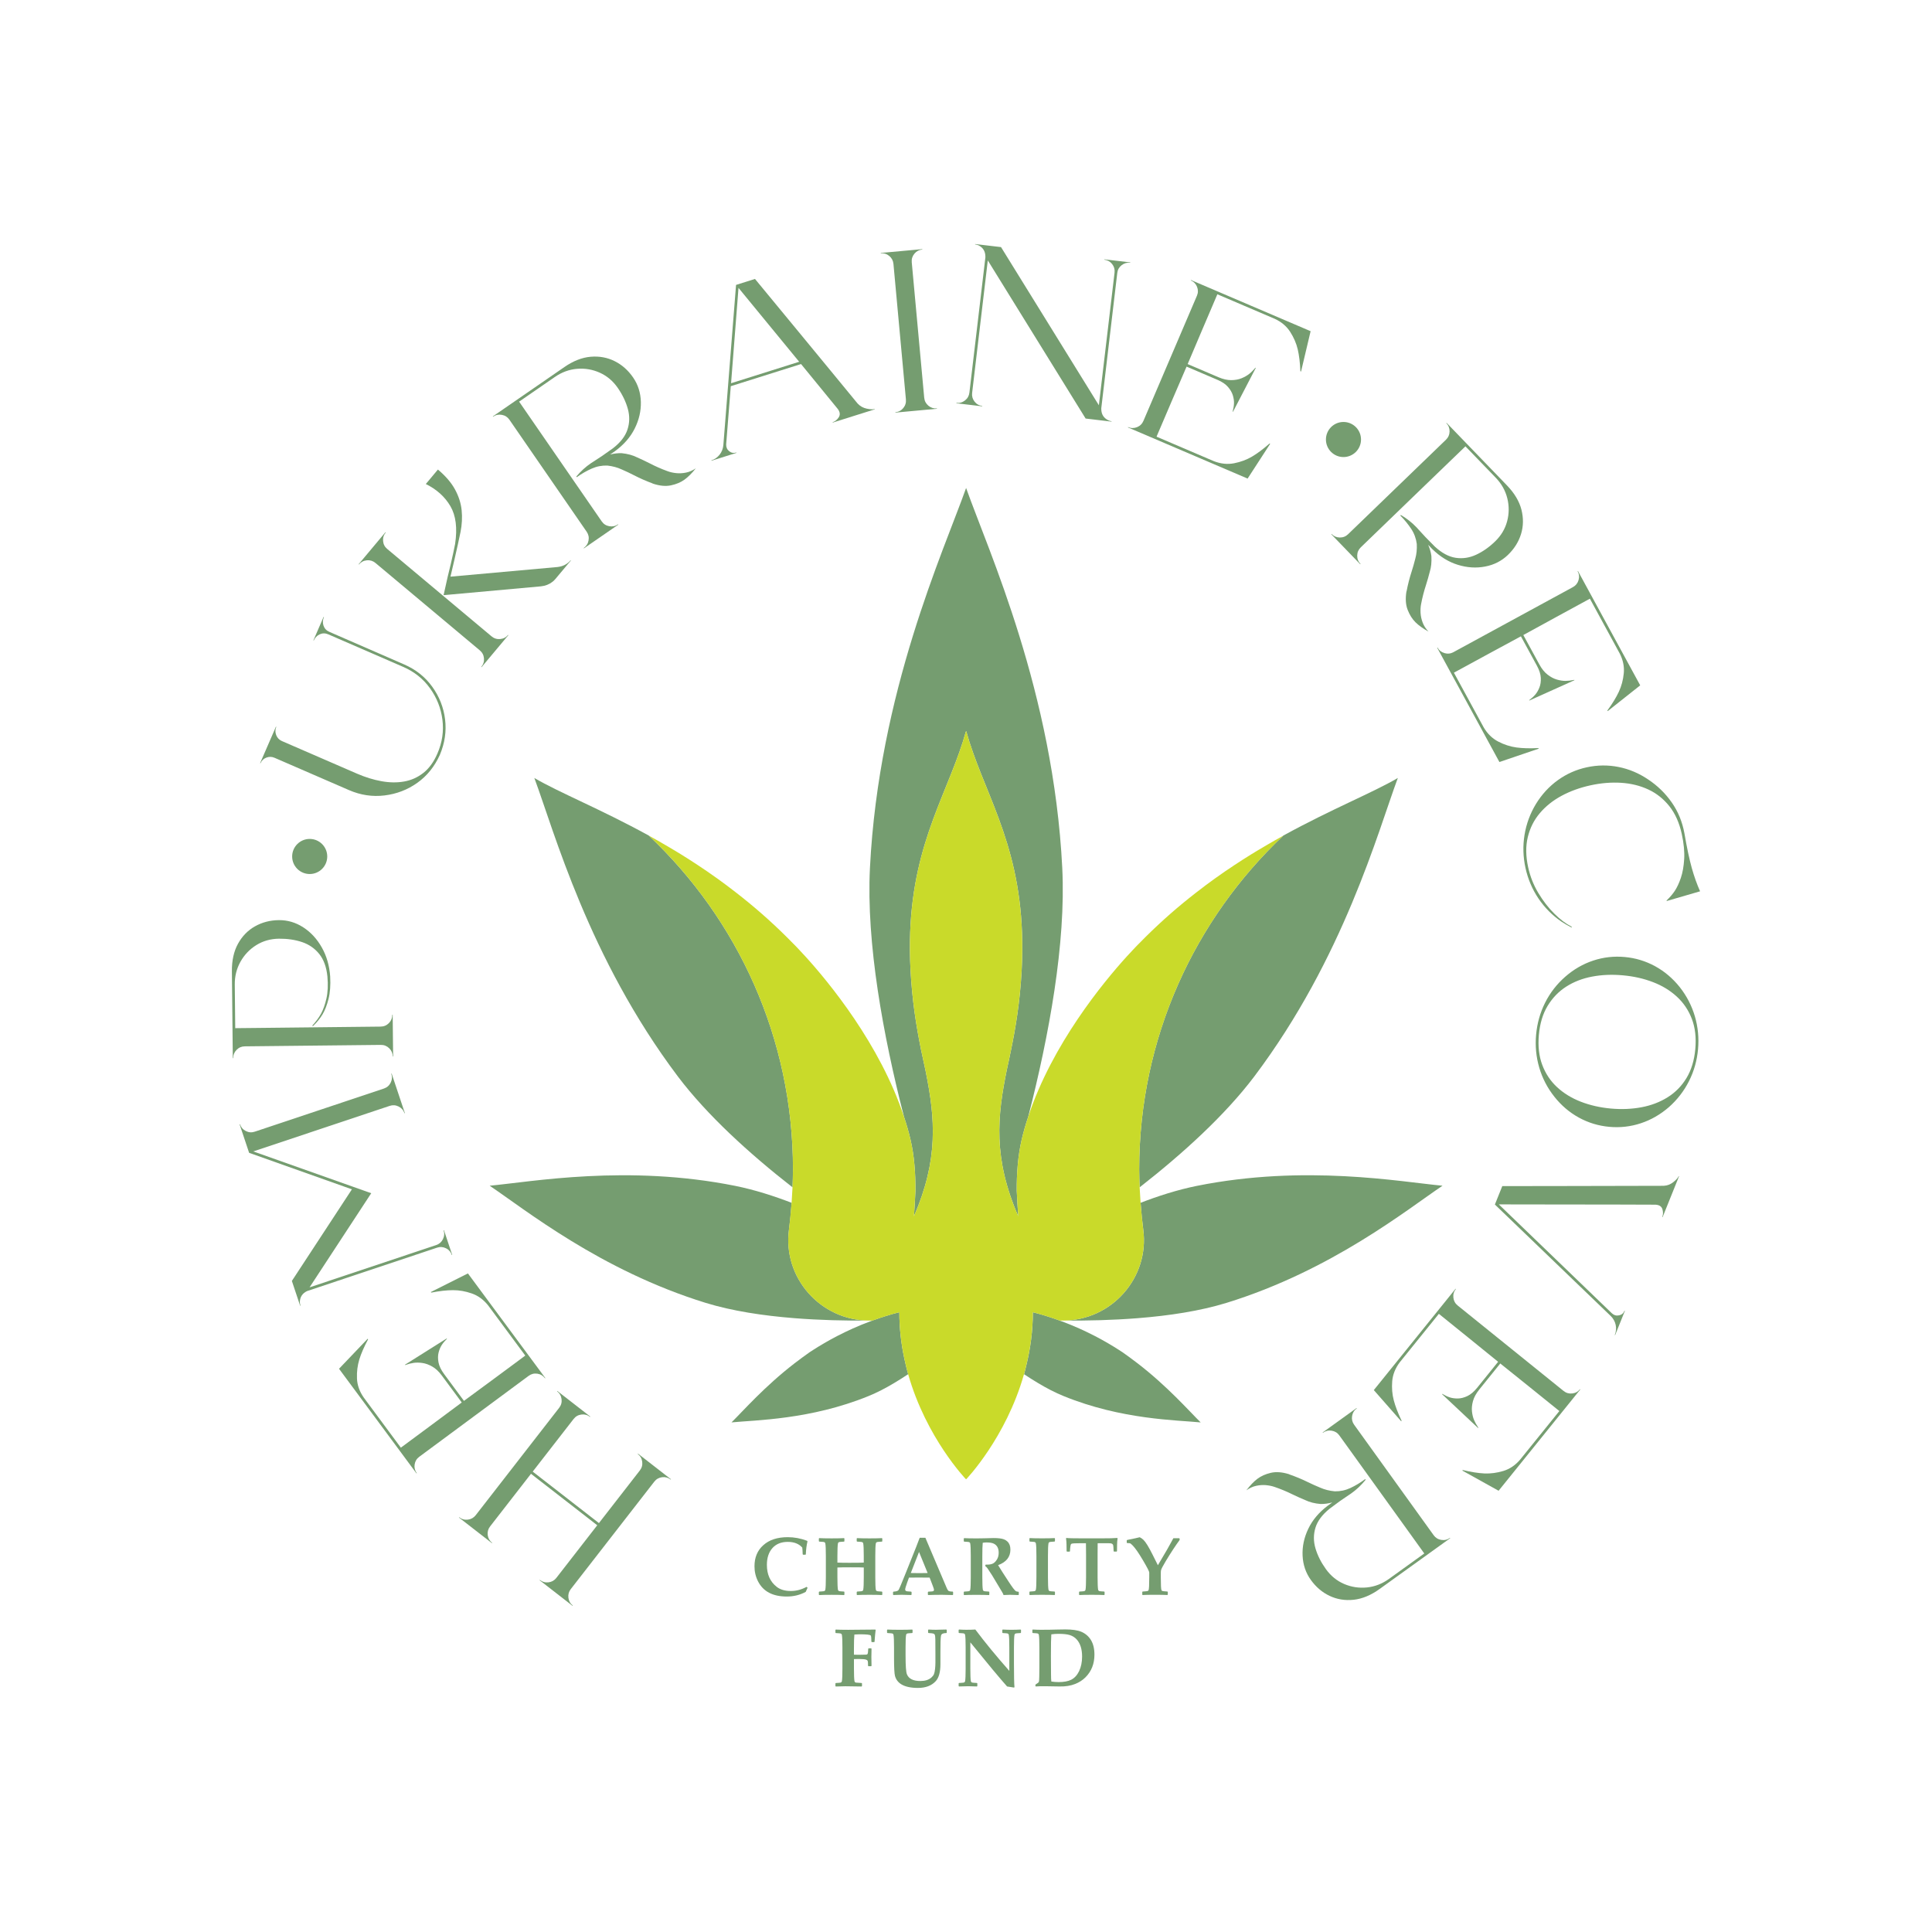 <?xml version="1.0" encoding="utf-8"?>
<!-- Generator: Adobe Illustrator 27.0.1, SVG Export Plug-In . SVG Version: 6.00 Build 0)  -->
<svg version="1.1" id="Layer_1" xmlns="http://www.w3.org/2000/svg" xmlns:xlink="http://www.w3.org/1999/xlink" x="0px" y="0px"
	 viewBox="0 0 1000 1000" style="enable-background:new 0 0 1000 1000;" xml:space="preserve">
<style type="text/css">
	.st0{fill:#759D70;}
	.st1{fill:#C9DA2A;}
</style>
<g>
	<g>
		<path class="st0" d="M470.06,711.27c-2.38,1.58-4.73,3.09-7.11,4.5c-4.54,2.73-9.07,5.08-13.45,6.85
			c-30.02,12.23-58.49,12.39-70.88,13.61c6.18-6.08,16.99-18.5,32.66-30.6c0,0,0.1-0.06,0.26-0.19c2.41-1.87,4.99-3.73,7.62-5.6
			c0.16-0.1,0.32-0.19,0.51-0.32c0.42-0.29,0.84-0.55,1.29-0.84c6.76-4.34,16.79-10.01,29.44-14.74c0.45-0.16,0.9-0.29,1.35-0.45
			h-0.13c4.34-1.58,8.98-3.06,13.87-4.31c0,8.4,0.97,16.44,2.57,23.94c0.26,1.19,0.51,2.38,0.8,3.54
			C469.23,708.25,469.65,709.76,470.06,711.27z"/>
		<g>
			<g>
				<path class="st0" d="M410.45,605.3c0,3.12-0.13,6.21-0.23,9.27c-22.59-17.63-44.3-37.48-59.33-57.36
					c-46.33-61.51-64.02-126.86-74.32-154.53c12.71,7.5,34.3,16.09,59.26,29.82c0,0,0.03,0,0.03,0.03
					C381.75,475.87,410.45,537.22,410.45,605.3z"/>
				<path class="st0" d="M449.76,683.51c-12.39,0.13-25.55-0.19-38.54-1.22c-16.31-1.29-32.3-3.73-45.91-7.91
					c-54.63-16.86-93.65-48.45-111.86-60.65c21.81-2.03,71.2-11.16,127.24,0.1c9.65,1.96,19.91,5.15,30.31,9.23
					c-0.42-0.16-0.84-0.29-1.25-0.45c-0.32,4.67-0.8,9.3-1.38,13.87C405.08,661.34,424.7,683.44,449.76,683.51z"/>
				<path class="st0" d="M532.22,577.98c-1.32,3.93-2.48,7.91-3.41,11.94c-1.96,8.43-2.61,17.63-2.54,26.48
					c0.23,4.79,0.48,9.1,0.77,13.06h-0.03c-12.97-30.02-10.94-51.35-5.73-76.47c0.64-2.93,1.32-5.92,1.93-9.04
					c2.48-11.94,4.73-25.42,5.6-41.7c2.9-55.08-14.48-82.39-25.35-113.18c-0.03-0.1-0.06-0.13-0.06-0.23
					c-1.16-3.22-2.19-6.47-3.12-9.81c-0.03-0.13-0.06-0.19-0.1-0.26c-0.06-0.1-0.06-0.23-0.1-0.32c-0.03-0.03-0.03-0.03-0.03-0.06
					c0,0.03,0,0.03-0.03,0.06c-0.03,0.1-0.06,0.23-0.1,0.32c-0.03,0.1-0.06,0.16-0.1,0.26c-0.93,3.35-1.96,6.6-3.12,9.81
					c0,0.1-0.03,0.13-0.06,0.23c-10.87,30.79-28.28,58.1-25.35,113.18c0.84,15.76,2.99,28.96,5.34,40.6
					c0.03,0.06,0.03,0.13,0.03,0.19c0.8,3.89,1.61,7.59,2.41,11.2c0.03,0.16,0.06,0.32,0.1,0.51c4.92,24.35,6.6,45.4-6.08,74.7
					h-0.03c0.29-3.96,0.55-8.27,0.77-13.06c0.06-8.85-0.58-18.05-2.54-26.48c-0.93-4.02-2.09-8.01-3.41-11.94
					c-10.75-41.92-19.56-89.76-17.6-128.72c4.57-91.02,38.09-163.76,49.77-196.67c11.68,32.91,45.2,105.65,49.77,196.67
					C551.78,488.22,542.97,536.06,532.22,577.98z"/>
				<path class="st0" d="M473.09,629.46c-0.03,0.06-0.03,0.13-0.03,0.23v-0.23H473.09z"/>
			</g>
			<g>
				<g>
					<path class="st0" d="M527.04,629.46v0.23c0-0.1,0-0.16-0.03-0.23H527.04z"/>
					<path class="st0" d="M723.52,402.67c-10.3,27.67-27.99,93.01-74.32,154.53c-15.02,19.88-36.74,39.73-59.33,57.36
						c-0.1-3.06-0.23-6.14-0.23-9.27c0-68.08,28.7-129.43,74.58-172.77c0-0.03,0.03-0.03,0.03-0.03
						C689.22,418.76,710.81,410.17,723.52,402.67z"/>
					<path class="st0" d="M746.65,613.73c-18.21,12.19-57.24,43.79-111.86,60.65c-13.61,4.18-29.6,6.63-45.91,7.91
						c-13,1.03-26.16,1.35-38.54,1.22c25.06-0.06,44.69-22.17,41.41-47.04c-0.58-4.57-1.06-9.2-1.38-13.87
						c-0.42,0.16-0.84,0.29-1.25,0.45c10.39-4.09,20.65-7.27,30.31-9.23C675.45,602.56,724.84,611.7,746.65,613.73z"/>
				</g>
				<path class="st0" d="M527.04,629.46v0.23c0-0.1,0-0.16-0.03-0.23H527.04z"/>
				<path class="st0" d="M621.47,736.24c-12.39-1.22-40.86-1.38-70.88-13.61c-4.38-1.77-8.91-4.12-13.45-6.85
					c-2.38-1.42-4.73-2.93-7.11-4.5c0.42-1.51,0.84-3.02,1.19-4.6c2.09-8.49,3.38-17.73,3.38-27.48c4.89,1.25,9.52,2.73,13.87,4.31
					h-0.13c0.45,0.16,0.9,0.29,1.35,0.45c12.64,4.73,22.68,10.39,29.44,14.74c0.45,0.29,0.87,0.55,1.29,0.84
					c0.19,0.13,0.35,0.23,0.51,0.32c2.64,1.87,5.21,3.73,7.62,5.6c0.16,0.13,0.26,0.19,0.26,0.19
					C604.48,717.74,615.29,730.16,621.47,736.24z"/>
			</g>
		</g>
	</g>
	<path class="st1" d="M589.65,605.3c0,3.12,0.23,9.27,0.23,9.27l0.48,8.04c0,0,0.8,9.3,1.38,13.87
		c3.28,24.87-16.34,46.97-41.41,47.04h-1.87c-4.34-1.58-8.98-3.06-13.87-4.31c0,9.75-1.29,18.98-3.38,27.48
		c-0.35,1.58-0.77,3.09-1.19,4.6c-9.36,33.01-29.92,54.37-29.92,54.37s-0.03-0.03-0.06-0.06c-0.03,0.03-0.06,0.06-0.06,0.06
		s-20.56-21.36-29.92-54.37c-0.42-1.51-0.84-3.02-1.19-4.6c-0.29-1.16-0.55-2.35-0.8-3.54c-1.61-7.5-2.57-15.54-2.57-23.94
		c-4.89,1.25-9.52,2.73-13.87,4.31h-1.87c-25.06-0.06-44.69-22.17-41.41-47.04c0.58-4.57,1.38-13.87,1.38-13.87l0.48-8.04
		c0,0,0.23-6.14,0.23-9.27c0-68.08-28.7-129.43-74.58-172.77c2.93,1.61,5.89,3.28,8.88,5.05c1.51,0.87,3.02,1.77,4.57,2.7
		c1.06,0.64,2.16,1.29,3.22,1.96c1.45,0.9,2.9,1.8,4.34,2.73c1.38,0.87,2.77,1.77,4.15,2.7c6.66,4.38,13.42,9.2,20.17,14.48
		c1.06,0.84,2.16,1.67,3.22,2.54c8.75,6.98,17.47,14.8,26.03,23.58c0,0,0.03,0.03,0.13,0.13c0.13,0.13,0.26,0.29,0.42,0.42
		c0.16,0.16,0.32,0.35,0.55,0.55c0.29,0.32,0.61,0.64,0.93,0.97c0.32,0.35,0.68,0.74,1.03,1.09c0.26,0.29,0.55,0.58,0.84,0.9
		c0.35,0.42,0.74,0.8,1.13,1.22c0.13,0.1,0.23,0.23,0.32,0.35c0.32,0.32,0.64,0.68,0.97,1.03c12.19,13.38,38.8,45.62,51.12,83.04
		c1.32,3.93,2.48,7.91,3.41,11.94c1.96,8.43,2.61,17.63,2.54,26.48c-0.23,4.79-0.48,9.1-0.77,13.06v0.23c0-0.1,0-0.16,0.03-0.23
		c12.68-29.31,11-50.35,6.08-74.7c-0.03-0.19-0.06-0.35-0.1-0.51c-0.8-3.6-1.61-7.3-2.41-11.2c0-0.06,0-0.13-0.03-0.19
		c-2.35-11.65-4.5-24.84-5.34-40.6c-2.93-55.08,14.48-82.39,25.35-113.18c0.03-0.1,0.06-0.13,0.06-0.23
		c1.16-3.22,2.19-6.47,3.12-9.81c0.03-0.1,0.06-0.16,0.1-0.26c0.03-0.1,0.06-0.23,0.1-0.32c0.03-0.03,0.03-0.03,0.03-0.06
		c0,0.03,0,0.03,0.03,0.06c0.03,0.1,0.03,0.23,0.1,0.32c0.03,0.06,0.06,0.13,0.1,0.26c0.93,3.35,1.96,6.6,3.12,9.81
		c0,0.1,0.03,0.13,0.06,0.23c10.87,30.79,28.25,58.1,25.35,113.18c-0.87,16.28-3.12,29.76-5.6,41.7c-0.61,3.12-1.29,6.11-1.93,9.04
		c-5.21,25.13-7.24,46.46,5.73,76.47c0.03,0.06,0.03,0.13,0.03,0.23v-0.23c-0.29-3.96-0.55-8.27-0.77-13.06
		c-0.06-8.85,0.58-18.05,2.54-26.48c0.93-4.02,2.09-8.01,3.41-11.94c12.32-37.42,38.93-69.65,51.12-83.04
		c0.32-0.35,0.64-0.71,0.97-1.03c0.1-0.1,0.16-0.19,0.26-0.29c0.03-0.03,0.06-0.06,0.06-0.06c0.39-0.42,0.77-0.8,1.13-1.22
		c0.29-0.29,0.58-0.61,0.84-0.9c0.35-0.35,0.71-0.74,1.03-1.09c0.35-0.35,0.68-0.68,0.93-0.97c0.23-0.19,0.39-0.39,0.55-0.55
		c0.16-0.13,0.29-0.29,0.42-0.42c0.1-0.1,0.13-0.13,0.13-0.13c8.56-8.78,17.28-16.6,26.03-23.58c1.06-0.87,2.16-1.71,3.22-2.54
		c6.76-5.28,13.51-10.1,20.17-14.48c1.38-0.93,2.77-1.83,4.15-2.7c1.45-0.93,2.9-1.83,4.34-2.73c1.06-0.68,2.16-1.32,3.22-1.96
		c1.54-0.93,3.06-1.83,4.57-2.7c2.99-1.77,5.95-3.44,8.88-5.05C618.35,475.87,589.65,537.22,589.65,605.3z"/>
	<g>
		<path class="st0" d="M254.74,798.57l-0.13,0.16l-17.06-13.26l0.12-0.16c1.34,1.05,2.84,1.46,4.51,1.25c1.66-0.21,3-0.97,4.03-2.27
			l43.21-55.61c1.04-1.34,1.46-2.84,1.24-4.5c-0.21-1.66-0.98-3.02-2.32-4.06l0.12-0.16l17.07,13.26l-0.13,0.16
			c-1.31-1.02-2.8-1.43-4.46-1.22c-1.67,0.2-3.02,0.98-4.06,2.32l-21.15,27.22l34.28,26.64l21.16-27.22
			c1.04-1.34,1.45-2.84,1.24-4.5c-0.2-1.66-0.98-3.01-2.32-4.06l0.13-0.16l17.06,13.26l-0.13,0.16c-1.31-1.02-2.79-1.42-4.46-1.22
			c-1.66,0.21-3.02,0.98-4.06,2.33l-43.21,55.6c-1.02,1.31-1.42,2.8-1.22,4.46c0.21,1.67,0.97,3.01,2.28,4.03l-0.12,0.16
			l-17.07-13.26l0.13-0.16c1.34,1.04,2.84,1.46,4.5,1.25c1.66-0.21,3-0.97,4.03-2.28l21.18-27.26l-34.29-26.64l-21.18,27.26
			c-1.02,1.31-1.42,2.8-1.22,4.47C252.67,796.21,253.43,797.55,254.74,798.57z"/>
		<path class="st0" d="M190.52,693.22c-2.08,3.91-3.61,7.39-4.54,10.45s-1.35,6.31-1.21,9.78c0.13,3.47,1.31,6.77,3.5,9.91
			l19.21,25.95c0.27-0.2,2.03-1.5,5.27-3.9c3.24-2.4,6.88-5.09,10.91-8.08c4.03-2.99,9.15-6.79,15.34-11.41l-10.28-13.9
			c-1.57-2.13-3.23-3.69-4.99-4.69c-1.75-1-3.45-1.62-5.1-1.85c-1.65-0.24-3.14-0.25-4.48-0.07c-1.33,0.19-2.82,0.57-4.46,1.15
			l-0.12-0.16l21.66-13.63l0.12,0.16c-1.16,1.16-2.09,2.27-2.77,3.36c-0.68,1.07-1.21,2.35-1.58,3.85c-0.37,1.5-0.38,3.18-0.03,5.05
			c0.36,1.87,1.31,3.87,2.89,6l10.28,13.9c6.26-4.59,11.41-8.38,15.46-11.38c4.04-3,7.7-5.7,10.95-8.1
			c3.26-2.41,5.03-3.73,5.33-3.96l-19.2-25.95c-2.39-3-5.22-5.07-8.49-6.21c-3.27-1.14-6.5-1.71-9.71-1.7
			c-3.2,0-6.96,0.43-11.27,1.26l-0.21-0.29l19.19-9.64l40.07,54.16l-0.16,0.12c-0.99-1.34-2.31-2.13-3.97-2.38
			c-1.66-0.25-3.17,0.13-4.53,1.14l-56.61,41.88c-1.34,0.99-2.12,2.31-2.38,3.97c-0.25,1.66,0.12,3.16,1.11,4.49l-0.16,0.12
			l-40.08-54.15l14.82-15.53L190.52,693.22z"/>
		<path class="st0" d="M128.94,596.7l-4.93-14.75l0.19-0.07c0.54,1.61,1.55,2.79,3.04,3.54c1.48,0.76,3.03,0.87,4.64,0.33
			l66.79-22.31c1.61-0.54,2.79-1.55,3.54-3.06c0.74-1.5,0.85-3.05,0.31-4.66l0.19-0.06l6.85,20.5l-0.19,0.06
			c-0.53-1.57-1.54-2.74-3.04-3.49c-1.51-0.75-3.06-0.86-4.67-0.32l-70.56,23.56l51.87,18.38l9.18,3.26l-0.82,1.24l-31.1,47.48
			l65.54-21.89c1.57-0.52,2.74-1.54,3.49-3.05c0.74-1.5,0.86-3.03,0.33-4.61l0.19-0.06l4.28,12.83l-0.19,0.06
			c-0.54-1.61-1.55-2.78-3.05-3.51c-1.5-0.73-3.03-0.84-4.61-0.31l-66.89,22.34c-0.13,0.05-0.26,0.08-0.39,0.13
			c-2.43,1.17-3.67,3.07-3.73,5.69c0.02,0.6,0.13,1.21,0.34,1.82l-0.19,0.07l-4.28-12.83l31.07-47.42L128.94,596.7z"/>
		<path class="st0" d="M120.03,502.76c-0.06-5.59,0.99-10.35,3.15-14.27c2.16-3.92,5.09-6.93,8.8-9.02
			c3.71-2.09,7.81-3.16,12.32-3.21c4.54-0.05,8.76,1.2,12.67,3.73c3.91,2.53,7.1,6,9.59,10.4c2.49,4.4,3.94,9.41,4.34,15.03
			c0.25,4.54-0.04,8.43-0.87,11.68c-0.83,3.25-1.86,5.89-3.09,7.94c-1.23,2.05-2.84,4.03-4.82,5.95l-0.61,0.01
			c1.91-2.06,3.45-4.13,4.61-6.23c1.16-2.1,2.11-4.76,2.84-7.96c0.72-3.21,0.9-7,0.51-11.37c-0.49-4.87-1.9-8.76-4.22-11.65
			c-2.32-2.89-5.29-4.95-8.91-6.17c-3.62-1.21-7.6-1.79-11.94-1.75c-4.35,0.05-8.25,1.15-11.71,3.3c-3.47,2.15-6.21,5.04-8.23,8.63
			c-2.01,3.6-2.99,7.55-2.94,11.86l0.24,22.52c0.34,0,4.27-0.04,11.77-0.12c7.51-0.08,16.12-0.18,25.83-0.28
			c9.71-0.1,18.22-0.19,25.55-0.28c7.32-0.07,11.35-0.12,12.1-0.13c1.69-0.02,3.12-0.62,4.3-1.83c1.17-1.19,1.75-2.62,1.73-4.28
			h0.21l0.23,21.55l-0.2,0.01c-0.02-1.66-0.63-3.08-1.83-4.25c-1.2-1.17-2.64-1.76-4.34-1.73l-70.42,0.75
			c-1.66,0.02-3.08,0.63-4.25,1.83c-1.17,1.2-1.76,2.63-1.74,4.29h-0.2L120.03,502.76z"/>
		<path class="st0" d="M162.4,331.52l-0.18-0.07l5.26-12.13l0.19,0.08c-0.65,1.49-0.72,2.98-0.22,4.45c0.51,1.48,1.52,2.55,3.04,3.2
			l38.74,16.88c6,2.61,10.84,6.45,14.5,11.53c3.67,5.09,5.88,10.71,6.64,16.88c0.76,6.18-0.14,12.3-2.71,18.39
			c-2.74,6.06-6.63,10.88-11.68,14.47c-5.06,3.6-10.71,5.76-16.97,6.52c-6.26,0.76-12.39-0.16-18.39-2.77l-38.52-16.72
			c-1.4-0.61-2.81-0.64-4.23-0.09c-1.42,0.55-2.44,1.52-3.05,2.92l-0.18-0.08l8.18-18.84l0.19,0.07c-0.61,1.4-0.62,2.83-0.05,4.28
			c0.57,1.45,1.56,2.47,2.95,3.08l38.8,16.84c4.32,1.88,8.57,3.19,12.73,3.94c4.16,0.76,8.08,0.81,11.77,0.15
			c3.69-0.66,7-2.14,9.95-4.47c2.95-2.32,5.36-5.65,7.23-9.97c2.5-5.75,3.37-11.6,2.6-17.55c-0.76-5.95-2.9-11.37-6.42-16.26
			c-3.51-4.89-8.14-8.58-13.89-11.08l-38.75-16.83c-1.53-0.66-3-0.67-4.42-0.03C164.08,328.96,163.05,330.03,162.4,331.52z"/>
		<path class="st0" d="M254.41,329.36c1.3,1.09,2.78,1.56,4.46,1.41c1.67-0.14,3.04-0.86,4.1-2.13l0.15,0.13l-13.87,16.56
			l-0.16-0.12c1.09-1.3,1.56-2.78,1.41-4.46c-0.14-1.67-0.87-3.05-2.17-4.14l-53.99-45.22c-1.27-1.06-2.75-1.53-4.42-1.38
			c-1.67,0.15-3.06,0.88-4.14,2.17l-0.15-0.13l13.88-16.57l0.16,0.13c-1.07,1.28-1.53,2.75-1.38,4.42c0.14,1.67,0.85,3.04,2.13,4.1
			L254.41,329.36z M288.55,293.49c2.83-0.32,5.09-1.48,6.77-3.49l0.15,0.13l-2.48,2.96l-5.48,6.55c-0.44,0.52-0.93,1.01-1.5,1.47
			c-1.71,1.35-3.72,2.14-6.03,2.38l-48.88,4.43l-1.5,0.13l2.09-9.39c0.68-2.71,1.23-5.02,1.68-6.95c0.44-1.93,0.86-3.83,1.27-5.68
			s0.71-3.35,0.92-4.5c1.23-8.17,0.41-14.69-2.45-19.56c-2.86-4.87-7.1-8.68-12.71-11.44l6.26-7.49c3.92,3.29,6.86,6.69,8.8,10.22
			c1.93,3.52,3.1,7.12,3.48,10.8c0.38,3.68,0.19,7.44-0.57,11.26c-0.35,1.79-0.81,3.96-1.39,6.52c-0.58,2.57-1.16,5.12-1.72,7.65
			c-0.58,2.53-1.27,5.53-2.1,8.99L288.55,293.49z"/>
		<path class="st0" d="M327.68,195.36c2.57,3.72,3.9,7.93,4.03,12.64c0.12,4.71-0.94,9.32-3.19,13.82
			c-2.25,4.5-5.67,8.41-10.25,11.73c-0.65,0.44-1.47,1.01-2.47,1.7c2.07-0.52,4.07-0.75,6.01-0.68c3.06,0.32,5.69,1.03,7.9,2.14
			c2.19,0.96,4.33,1.98,6.43,3.04c3.02,1.58,6.16,2.96,9.41,4.14c1.32,0.49,2.79,0.82,4.42,0.99c1.62,0.18,3.32,0.09,5.07-0.26
			c1.76-0.35,3.46-1.09,5.11-2.22c-2,2.53-3.96,4.49-5.87,5.87c-1.91,1.38-4.24,2.36-6.99,2.94c-2.75,0.58-5.89,0.28-9.42-0.91
			c-0.02-0.03-0.06-0.05-0.1-0.06l-0.03-0.04c-3.31-1.22-6.5-2.62-9.57-4.21c-2.04-1.06-4.16-2.05-6.32-2.99
			c-2.2-1.04-4.68-1.71-7.45-2.03c-2.84-0.1-5.54,0.42-8.13,1.57c-2.59,1.14-5.17,2.62-7.74,4.44l-0.23-0.33
			c2.31-2.75,4.87-5.07,7.67-6.96l0.09-0.06c0.4-0.24,0.81-0.5,1.2-0.77c1.15-0.72,2.65-1.7,4.5-2.95c1.85-1.26,3.68-2.55,5.49-3.87
			c3.89-3.01,6.4-6.25,7.53-9.71c1.14-3.46,1.2-7.03,0.19-10.7s-2.74-7.28-5.18-10.82c-2.46-3.57-5.56-6.2-9.3-7.89
			c-3.74-1.69-7.65-2.36-11.75-2.03c-4.1,0.33-7.93,1.73-11.5,4.2l-18.54,12.79c0.21,0.31,2.45,3.55,6.71,9.73
			c4.26,6.18,9.15,13.26,14.65,21.24c5.51,7.98,10.34,14.99,14.49,21.01c4.16,6.02,6.46,9.36,6.9,10c0.94,1.37,2.24,2.2,3.89,2.5
			c1.65,0.31,3.18-0.02,4.57-0.98l0.12,0.17l-17.79,12.27l-0.12-0.17c1.36-0.94,2.2-2.24,2.51-3.89c0.31-1.65-0.02-3.16-0.96-4.53
			l-40.01-58.01c-0.95-1.37-2.24-2.2-3.9-2.5c-1.65-0.31-3.16,0.01-4.53,0.96l-0.12-0.17l37-25.52c4.6-3.18,9.14-4.96,13.61-5.34
			c4.47-0.38,8.6,0.37,12.4,2.26C321.92,188.81,325.11,191.63,327.68,195.36z"/>
		<path class="st0" d="M443.86,208.82c1.29,1.41,2.88,2.3,4.74,2.69c1.87,0.39,3.24,0.45,4.1,0.18l0.06,0.19l-21.73,6.84l-0.06-0.19
			c1.26-0.4,2.31-1.24,3.15-2.52c0.84-1.28,0.7-2.7-0.43-4.26c-4.68-5.7-11.03-13.47-19.07-23.32l-36.37,11.46l-2.39,30.17
			c-0.03,1.47,0.49,2.64,1.59,3.5c1.08,0.86,2.31,1.08,3.67,0.65l0.06,0.2l-12.9,4.06l-0.06-0.19c1.71-0.54,3.13-1.52,4.25-2.94
			c1.11-1.42,1.75-3.05,1.93-4.88l6.58-82.99l9.8-3.09c8.34,10.1,15.48,18.76,21.43,25.98c5.95,7.23,11.82,14.35,17.6,21.37
			C435.6,198.79,440.28,204.48,443.86,208.82z M378.4,198.36l35.25-11.11c-5.12-6.2-10.05-12.21-14.8-18.02
			c-4.74-5.81-10.28-12.55-16.6-20.22L378.4,198.36z"/>
		<path class="st0" d="M455.88,131.13l-0.02-0.2l21.51-1.98l0.02,0.2c-1.65,0.15-3.01,0.87-4.09,2.16
			c-1.07,1.29-1.53,2.76-1.38,4.41l6.45,70.13c0.16,1.69,0.88,3.06,2.17,4.15c1.29,1.07,2.76,1.53,4.42,1.38l0.01,0.2l-21.51,1.98
			l-0.02-0.2c1.69-0.15,3.06-0.88,4.11-2.16c1.06-1.29,1.51-2.78,1.35-4.47l-6.45-70.13c-0.15-1.65-0.87-3.02-2.14-4.09
			C459.05,131.43,457.57,130.97,455.88,131.13z"/>
		<path class="st0" d="M575.33,218.03l-0.03,0.2l-13.38-1.59l-50.64-81.85l-8.11,68.61c-0.2,1.65,0.22,3.13,1.24,4.45
			c1.02,1.32,2.36,2.07,4.01,2.26l-0.02,0.2l-13.38-1.58l0.02-0.2c1.65,0.2,3.13-0.23,4.45-1.27c1.32-1.04,2.08-2.39,2.27-4.04
			l8.27-69.98c0.02-0.17,0.01-0.32,0-0.46c-0.02-2.7-1.21-4.63-3.57-5.8c-0.55-0.24-1.13-0.39-1.74-0.46l0.03-0.2l13.38,1.58
			l50.64,81.86l8.12-68.66c0.19-1.65-0.22-3.13-1.25-4.43c-1.02-1.29-2.36-2.04-4.01-2.24l-0.05,0l0.02-0.2l13.43,1.59l-0.02,0.19
			c-1.65-0.19-3.13,0.22-4.45,1.24c-1.31,1.02-2.07,2.35-2.26,4.01l-8.28,70.04c-0.01,0.14-0.01,0.27,0,0.41
			c0.02,2.7,1.22,4.63,3.57,5.8C574.14,217.79,574.72,217.95,575.33,218.03z"/>
		<path class="st0" d="M673.07,192.15c-0.18-4.42-0.63-8.19-1.36-11.31c-0.73-3.12-2.04-6.13-3.9-9.05
			c-1.87-2.92-4.54-5.18-8.02-6.78l-29.69-12.69c-0.13,0.31-0.99,2.33-2.57,6.04c-1.59,3.71-3.37,7.87-5.33,12.48
			s-4.47,10.48-7.47,17.6l15.9,6.79c2.43,1.04,4.65,1.54,6.67,1.53c2.02-0.02,3.8-0.35,5.34-0.98c1.54-0.64,2.84-1.37,3.9-2.21
			c1.06-0.83,2.15-1.92,3.27-3.24l0.19,0.08l-11.81,22.72l-0.18-0.08c0.42-1.59,0.66-3.02,0.7-4.29c0.05-1.28-0.15-2.64-0.59-4.12
			c-0.44-1.48-1.28-2.93-2.53-4.37c-1.25-1.45-3.09-2.68-5.52-3.71l-15.9-6.8c-3.09,7.13-5.61,13-7.59,17.63
			c-1.97,4.63-3.76,8.8-5.35,12.53c-1.59,3.73-2.46,5.76-2.61,6.1l29.7,12.69c3.57,1.38,7.06,1.74,10.46,1.07
			c3.4-0.67,6.49-1.81,9.24-3.43c2.75-1.62,5.79-3.89,9.09-6.79l0.33,0.14l-11.68,18.01l-61.95-26.48l0.08-0.18
			c1.53,0.66,3.07,0.67,4.63,0.05c1.55-0.63,2.67-1.72,3.33-3.28l27.68-64.75c0.66-1.53,0.67-3.07,0.05-4.63
			c-0.63-1.55-1.71-2.66-3.23-3.31l0.08-0.19l61.94,26.48l-4.95,20.89L673.07,192.15z"/>
		<path class="st0" d="M780.52,287.21c-3.25,3.13-7.18,5.15-11.81,6.03c-4.63,0.89-9.35,0.59-14.16-0.9
			c-4.8-1.48-9.22-4.22-13.25-8.19c-0.54-0.56-1.23-1.28-2.08-2.16c0.86,1.96,1.41,3.9,1.66,5.82c0.18,3.07-0.09,5.79-0.83,8.14
			c-0.59,2.32-1.24,4.59-1.96,6.84c-1.06,3.24-1.91,6.55-2.55,9.95c-0.27,1.39-0.35,2.89-0.26,4.53c0.09,1.63,0.45,3.29,1.08,4.96
			c0.63,1.68,1.64,3.24,3.03,4.68c-2.82-1.56-5.08-3.17-6.75-4.83c-1.67-1.66-3.01-3.79-4.04-6.42c-1.02-2.62-1.23-5.77-0.64-9.45
			c0.03-0.02,0.04-0.06,0.04-0.11l0.04-0.03c0.66-3.47,1.52-6.85,2.58-10.13c0.71-2.19,1.35-4.44,1.92-6.73
			c0.66-2.34,0.92-4.9,0.78-7.68c-0.37-2.82-1.31-5.4-2.87-7.77c-1.55-2.36-3.44-4.66-5.64-6.92l0.29-0.28
			c3.09,1.83,5.8,3.98,8.13,6.43l0.07,0.07c0.3,0.37,0.62,0.72,0.95,1.06c0.89,1.02,2.11,2.34,3.65,3.96
			c1.54,1.62,3.11,3.21,4.71,4.78c3.61,3.35,7.21,5.3,10.81,5.85c3.6,0.55,7.13,0.03,10.58-1.56c3.46-1.59,6.73-3.88,9.83-6.88
			c3.12-3.01,5.21-6.49,6.26-10.46c1.05-3.96,1.08-7.93,0.08-11.93c-0.99-3.98-3-7.53-6.02-10.66l-15.64-16.2
			c-0.27,0.25-3.1,2.99-8.51,8.2s-11.59,11.19-18.57,17.92c-6.97,6.74-13.09,12.65-18.36,17.73c-5.26,5.08-8.18,7.9-8.74,8.44
			c-1.2,1.16-1.81,2.57-1.84,4.25c-0.03,1.68,0.54,3.13,1.72,4.35l-0.15,0.14l-15-15.54l0.15-0.14c1.15,1.19,2.56,1.81,4.24,1.84
			c1.67,0.03,3.11-0.53,4.31-1.69l50.7-48.95c1.19-1.15,1.81-2.57,1.84-4.24c0.03-1.68-0.53-3.12-1.68-4.31l0.15-0.14L780,251.24
			c3.88,4.03,6.38,8.22,7.49,12.56c1.1,4.35,1.04,8.55-0.2,12.61C786.04,280.45,783.78,284.06,780.52,287.21z"/>
		<path class="st0" d="M831.97,367.77c2.61-3.58,4.59-6.82,5.94-9.72c1.36-2.9,2.21-6.07,2.55-9.52c0.34-3.45-0.36-6.88-2.1-10.29
			l-15.44-28.36c-0.3,0.17-2.22,1.22-5.76,3.14c-3.55,1.93-7.52,4.1-11.92,6.49c-4.41,2.4-9.99,5.46-16.77,9.18l8.27,15.18
			c1.26,2.33,2.69,4.1,4.29,5.33c1.59,1.23,3.2,2.08,4.8,2.54c1.6,0.46,3.07,0.69,4.42,0.69c1.35-0.01,2.87-0.18,4.58-0.53l0.1,0.18
			l-23.34,10.51l-0.1-0.18c1.32-0.99,2.38-1.96,3.21-2.94c0.82-0.97,1.52-2.17,2.09-3.6c0.57-1.43,0.82-3.1,0.73-5
			c-0.09-1.9-0.77-4.01-2.03-6.33l-8.27-15.18c-6.84,3.68-12.46,6.73-16.88,9.13c-4.42,2.41-8.41,4.59-11.97,6.52
			c-3.56,1.94-5.5,3-5.83,3.17l15.44,28.36c1.96,3.3,4.47,5.74,7.55,7.32c3.08,1.59,6.21,2.59,9.38,3.03
			c3.17,0.43,6.95,0.53,11.34,0.31l0.17,0.31l-20.33,6.91l-32.22-59.17l0.18-0.09c0.79,1.45,2,2.42,3.61,2.89s3.16,0.31,4.65-0.5
			l61.85-33.67c1.45-0.8,2.42-2,2.89-3.61c0.48-1.6,0.32-3.14-0.48-4.6l0.18-0.1l32.22,59.17l-16.83,13.33L831.97,367.77z"/>
		<path class="st0" d="M790.98,448.93c1.04,4.74,2.78,9.16,5.24,13.26c2.45,4.09,5.2,7.65,8.23,10.66c3.03,3.02,6.04,5.28,9,6.79
			l0.11,0.49c-1.79-0.89-3.56-1.9-5.3-3.06c-4.77-3.25-8.76-7.27-11.97-12.03c-3.2-4.77-5.44-10.03-6.7-15.79
			c-1.26-5.75-1.42-11.47-0.49-17.14c0.93-5.67,2.88-10.98,5.87-15.93c3.04-4.97,6.82-9.08,11.33-12.34c4.51-3.26,9.51-5.49,15-6.68
			c5.5-1.2,10.97-1.26,16.44-0.18c5.46,1.08,10.59,3.25,15.39,6.5c4.83,3.21,8.88,7.17,12.17,11.87c3.28,4.7,5.46,10.01,6.55,15.96
			c1.31,7.62,2.6,13.63,3.83,18.03c1.24,4.39,2.67,8.39,4.28,12l-17.27,5.02l-0.06-0.29c1.73-1.64,3.15-3.31,4.29-5.03
			c1.13-1.72,2.16-3.93,3.08-6.63c0.92-2.69,1.49-5.94,1.73-9.72c0.23-3.78-0.19-8.14-1.26-13.08c-1.27-5.76-3.4-10.53-6.41-14.32
			c-3.01-3.78-6.64-6.67-10.9-8.65c-4.24-1.98-8.93-3.13-14.05-3.46c-5.12-0.32-10.41,0.11-15.87,1.3
			c-5.5,1.21-10.49,3.01-14.98,5.43c-4.48,2.42-8.24,5.42-11.26,8.99s-5.09,7.71-6.22,12.39S789.72,443.17,790.98,448.93z"/>
		<path class="st0" d="M863.83,573.04c-4.41,3.82-9.24,6.61-14.52,8.35c-5.28,1.75-10.73,2.37-16.33,1.86
			c-5.6-0.51-10.85-2.1-15.73-4.77c-4.88-2.67-9.12-6.28-12.72-10.83c-3.61-4.55-6.21-9.57-7.83-15.09
			c-1.61-5.51-2.15-11.2-1.61-17.07c0.53-5.87,2.09-11.37,4.66-16.5s6.05-9.6,10.41-13.43c4.37-3.82,9.18-6.61,14.47-8.36
			c5.28-1.75,10.73-2.37,16.33-1.85c5.6,0.5,10.84,2.1,15.73,4.77c4.88,2.67,9.14,6.29,12.77,10.84c3.57,4.54,6.17,9.57,7.8,15.08
			c1.62,5.51,2.17,11.2,1.64,17.07c-0.54,5.87-2.1,11.38-4.69,16.5C871.62,564.73,868.16,569.21,863.83,573.04z M796.52,535.62
			c-0.53,5.87,0.05,11.07,1.75,15.58c1.7,4.51,4.26,8.36,7.68,11.52c3.43,3.17,7.52,5.68,12.29,7.53c4.77,1.84,9.94,3.02,15.51,3.53
			c5.57,0.5,10.87,0.28,15.91-0.67c5.04-0.95,9.55-2.68,13.53-5.18c3.99-2.5,7.24-5.81,9.74-9.94c2.5-4.13,4.02-9.13,4.56-15
			c0.53-5.88-0.06-11.07-1.78-15.58c-1.72-4.52-4.32-8.36-7.78-11.55c-3.47-3.19-7.59-5.7-12.39-7.53c-4.79-1.84-9.96-3-15.53-3.5
			c-5.57-0.51-10.87-0.3-15.88,0.65c-5.02,0.94-9.5,2.67-13.44,5.19c-3.94,2.52-7.15,5.84-9.64,9.97
			C798.56,524.74,797.05,529.75,796.52,535.62z"/>
		<path class="st0" d="M840.85,678.42l0.19,0.08l-5.05,12.55l-0.18-0.07c0.68-1.7,0.84-3.43,0.47-5.19
			c-0.37-1.76-1.22-3.28-2.52-4.58l-60.01-57.75l3.83-9.53c13.12-0.02,24.37-0.04,33.73-0.05c9.36-0.01,18.59-0.04,27.7-0.06
			c9.11-0.03,16.47-0.04,22.1-0.05c1.91-0.1,3.6-0.76,5.07-1.96c1.47-1.2,2.37-2.21,2.69-3.02l0.19,0.07l-8.51,21.13l-0.19-0.07
			c0.51-1.26,0.54-2.62,0.09-4.05c-0.44-1.44-1.63-2.21-3.55-2.33c-5.29-0.05-12.34-0.06-21.16-0.07
			c-8.82-0.01-17.81-0.02-26.95-0.03c-9.16-0.01-20.15-0.03-33.01-0.05l58.53,56.38c1.1,1,2.33,1.35,3.69,1.05
			C839.38,680.55,840.33,679.75,840.85,678.42z"/>
		<path class="st0" d="M757.12,760.89c4.3,1.03,8.05,1.62,11.25,1.77c3.2,0.13,6.45-0.3,9.77-1.3c3.32-1.01,6.21-2.97,8.7-5.89
			l20.28-25.12c-0.27-0.21-1.97-1.59-5.11-4.12c-3.14-2.53-6.66-5.37-10.56-8.52c-3.91-3.16-8.87-7.14-14.91-11.97l-10.86,13.46
			c-1.65,2.06-2.75,4.06-3.28,6.01c-0.53,1.95-0.7,3.75-0.51,5.4c0.18,1.66,0.54,3.11,1.06,4.35c0.52,1.24,1.26,2.58,2.24,4.03
			l-0.13,0.16l-18.66-17.53l0.13-0.16c1.41,0.84,2.73,1.46,3.94,1.84c1.21,0.39,2.58,0.57,4.13,0.55c1.54-0.02,3.17-0.43,4.89-1.24
			c1.72-0.81,3.41-2.24,5.08-4.3l10.85-13.45c-6.02-4.91-10.99-8.93-14.91-12.09c-3.91-3.16-7.45-6.02-10.6-8.56
			c-3.15-2.55-4.88-3.93-5.16-4.17l-20.28,25.13c-2.29,3.06-3.59,6.32-3.87,9.78s-0.01,6.73,0.8,9.82
			c0.81,3.09,2.16,6.63,4.06,10.59l-0.22,0.28l-14.16-16.13l42.31-52.44l0.16,0.13c-1.04,1.29-1.48,2.77-1.29,4.44
			c0.18,1.67,0.92,3.04,2.24,4.1l54.81,44.22c1.29,1.04,2.77,1.47,4.44,1.3c1.67-0.18,3.02-0.92,4.06-2.21l0.16,0.12l-42.3,52.44
			l-18.76-10.43L757.12,760.89z"/>
		<path class="st0" d="M678.5,817.78c-2.64-3.66-4.06-7.85-4.28-12.55c-0.22-4.71,0.76-9.34,2.92-13.88
			c2.16-4.54,5.5-8.52,10.02-11.94c0.63-0.46,1.45-1.04,2.43-1.75c-2.06,0.56-4.05,0.83-6,0.81c-3.06-0.25-5.72-0.92-7.94-1.99
			c-2.21-0.92-4.37-1.89-6.49-2.91c-3.05-1.52-6.21-2.83-9.48-3.95c-1.34-0.46-2.81-0.76-4.44-0.91c-1.63-0.14-3.31-0.03-5.07,0.36
			c-1.75,0.38-3.44,1.16-5.06,2.33c1.95-2.57,3.86-4.57,5.75-5.99c1.89-1.41,4.2-2.44,6.93-3.08c2.74-0.63,5.88-0.39,9.44,0.72
			c0.02,0.03,0.06,0.05,0.1,0.06l0.03,0.04c3.33,1.16,6.55,2.49,9.65,4.02c2.07,1.01,4.2,1.97,6.38,2.86
			c2.22,0.99,4.72,1.62,7.49,1.88c2.83,0.05,5.53-0.53,8.1-1.72c2.56-1.2,5.11-2.73,7.65-4.6l0.23,0.33
			c-2.25,2.79-4.76,5.17-7.53,7.11l-0.08,0.06c-0.41,0.25-0.8,0.51-1.18,0.79c-1.14,0.74-2.63,1.75-4.46,3.04
			c-1.82,1.3-3.62,2.63-5.4,3.98c-3.83,3.09-6.28,6.38-7.34,9.86c-1.06,3.49-1.06,7.05,0.02,10.7c1.08,3.65,2.88,7.22,5.39,10.71
			c2.53,3.52,5.68,6.08,9.45,7.7c3.77,1.61,7.7,2.2,11.79,1.79c4.08-0.41,7.89-1.89,11.41-4.42l18.28-13.16
			c-0.22-0.31-2.52-3.5-6.9-9.6c-4.39-6.09-9.42-13.08-15.08-20.95c-5.66-7.87-10.63-14.77-14.91-20.72
			c-4.27-5.94-6.64-9.23-7.1-9.86c-0.97-1.35-2.28-2.15-3.94-2.42c-1.65-0.28-3.17,0.09-4.55,1.07l-0.12-0.16l17.54-12.63l0.12,0.17
			c-1.35,0.97-2.16,2.28-2.43,3.94c-0.27,1.66,0.08,3.16,1.05,4.51l41.17,57.2c0.97,1.35,2.28,2.15,3.93,2.42
			c1.65,0.28,3.16-0.07,4.51-1.05l0.12,0.17l-36.48,26.25c-4.54,3.27-9.04,5.14-13.5,5.62c-4.47,0.47-8.61-0.2-12.44-2.02
			C684.4,824.22,681.15,821.47,678.5,817.78z"/>
	</g>
	<g>
		<g>
			<path class="st0" d="M418,821.82l-0.96,2.13c-2.93,1.6-6.19,2.41-9.82,2.41c-7.24,0-12.18-2.61-14.85-7.82
				c-1.24-2.41-1.85-5.03-1.85-7.84c0-4.55,1.51-8.18,4.53-10.88c3.09-2.79,7.31-4.18,12.67-4.18c3.4,0,6.72,0.62,9.97,1.85
				l0.27,0.31c-0.47,1.91-0.76,4.16-0.87,6.72l-0.19,0.21h-1.22l-0.21-0.23c-0.04-1.68-0.12-2.84-0.23-3.49
				c-1.73-1.96-4.24-2.93-7.51-2.93c-3.37,0-6.01,1.07-7.92,3.2c-1.91,2.14-2.87,5.04-2.87,8.7c0,4.95,1.71,8.75,5.12,11.4
				c1.82,1.41,4.25,2.12,7.3,2.12c2.77,0,5.48-0.71,8.13-2.14L418,821.82z"/>
			<path class="st0" d="M456.68,825.38l-0.21,0.21c-1.37-0.08-3.51-0.12-6.41-0.12c-2.97,0-5.1,0.04-6.41,0.12l-0.21-0.19v-1.41
				l0.23-0.2c1.41-0.08,2.23-0.15,2.44-0.21c0.4-0.11,0.64-0.37,0.71-0.77c0.18-1,0.27-3.15,0.27-6.45v-5.02
				c-0.7-0.06-2.95-0.1-6.74-0.1c-3.49,0-5.8,0.04-6.91,0.1v5.02c0,3.3,0.09,5.45,0.27,6.45c0.07,0.4,0.31,0.66,0.71,0.77
				c0.21,0.06,1.02,0.13,2.43,0.21l0.21,0.2v1.4l-0.19,0.21c-1.39-0.08-3.52-0.12-6.41-0.12c-2.98,0-5.12,0.04-6.41,0.12l-0.21-0.19
				v-1.41l0.21-0.2c1.41-0.08,2.22-0.15,2.44-0.21c0.4-0.11,0.63-0.37,0.7-0.77c0.18-1,0.27-3.15,0.27-6.45v-11.01
				c0-3.3-0.09-5.45-0.27-6.44c-0.07-0.4-0.31-0.66-0.7-0.77c-0.21-0.06-1.02-0.12-2.44-0.21l-0.21-0.21v-1.41l0.21-0.19
				c1.33,0.08,3.47,0.13,6.41,0.13c3.01,0,5.14-0.05,6.41-0.13l0.19,0.19v1.44l-0.21,0.18c-1.41,0.08-2.22,0.15-2.43,0.21
				c-0.4,0.11-0.64,0.37-0.71,0.77c-0.18,1-0.27,3.15-0.27,6.44v3.43c1.47,0.07,3.49,0.11,6.07,0.11c4.05,0,6.57-0.04,7.57-0.11
				v-3.43c0-3.3-0.09-5.45-0.27-6.44c-0.07-0.4-0.31-0.66-0.71-0.77c-0.21-0.06-1.02-0.12-2.44-0.21l-0.23-0.21v-1.41l0.21-0.19
				c1.35,0.08,3.48,0.13,6.41,0.13c3.02,0,5.16-0.05,6.41-0.13l0.21,0.19v1.44l-0.19,0.18c-1.44,0.08-2.26,0.15-2.45,0.21
				c-0.41,0.11-0.64,0.37-0.71,0.77c-0.18,1-0.27,3.15-0.27,6.44v11.01c0,3.3,0.09,5.45,0.27,6.45c0.07,0.4,0.31,0.66,0.71,0.77
				c0.2,0.06,1.02,0.13,2.43,0.21l0.21,0.2V825.38z"/>
			<path class="st0" d="M493.32,825.38l-0.18,0.21c-3.08-0.08-4.94-0.12-5.57-0.12c-2.56,0-4.93,0.04-7.12,0.12l-0.18-0.21v-1.31
				l0.21-0.23l1.81-0.11c0.76-0.04,1.15-0.31,1.15-0.81c0-0.29-0.19-0.94-0.58-1.96l-1.68-4.39c-1.91-0.02-3.87-0.04-5.87-0.04
				c-1.08,0-2.69,0.01-4.83,0.04l-0.92,2.54c-0.69,1.93-1.04,3.13-1.04,3.61c0,0.53,0.32,0.84,0.98,0.94
				c0.36,0.06,1.07,0.11,2.12,0.17l0.21,0.21v1.33l-0.21,0.21c-2.57-0.08-4.22-0.12-4.95-0.12c-0.57,0-1.97,0.04-4.22,0.12
				l-0.21-0.19v-1.35l0.23-0.21c1.43-0.08,2.31-0.37,2.63-0.86c0.33-0.48,1.55-3.37,3.67-8.67l5.43-13.58
				c0.4-1.05,1.01-2.64,1.83-4.77h2.95L490,821.9c0.43,0.99,0.82,1.54,1.16,1.66c0.46,0.17,1.11,0.25,1.98,0.25l0.18,0.23V825.38z
				 M480.14,814.19l-4.45-10.9l-4.26,10.9c1.13,0.04,2.61,0.06,4.43,0.06C477.61,814.25,479.04,814.23,480.14,814.19z"/>
			<path class="st0" d="M527.34,825.38l-0.2,0.21c-0.1,0-0.37-0.01-0.8-0.02c-1.9-0.07-3.08-0.1-3.55-0.1
				c-0.71,0-1.83,0.04-3.37,0.12c-0.06-0.33-0.32-0.89-0.79-1.66l-5.16-8.61l-2.31-3.51c-0.3-0.43-0.7-0.86-1.23-1.27l0.23-0.71
				c0.31,0.01,0.55,0.02,0.7,0.02c1.36,0,2.43-0.21,3.21-0.64c0.7-0.39,1.35-1.07,1.95-2.04s0.9-2.13,0.9-3.48
				c0-2.34-0.87-3.92-2.62-4.74c-0.83-0.38-2.05-0.58-3.64-0.58c-0.7,0-1.36,0.06-2,0.17c-0.14,1.36-0.21,3.68-0.21,6.95v10.88
				c0,3.3,0.09,5.45,0.27,6.45c0.07,0.4,0.31,0.66,0.71,0.77c0.21,0.06,1.02,0.13,2.43,0.21l0.21,0.2v1.4l-0.19,0.21
				c-1.39-0.08-3.52-0.12-6.41-0.12c-2.98,0-5.12,0.04-6.41,0.12l-0.21-0.19v-1.41l0.21-0.2c1.41-0.08,2.22-0.15,2.44-0.21
				c0.4-0.11,0.63-0.37,0.7-0.77c0.18-1,0.27-3.15,0.27-6.45v-11.01c0-3.3-0.09-5.45-0.27-6.44c-0.07-0.4-0.31-0.66-0.7-0.77
				c-0.21-0.06-1.02-0.12-2.44-0.21l-0.21-0.21v-1.41l0.21-0.19c1.36,0.08,3.49,0.13,6.41,0.13c1.69,0,3.06-0.02,4.12-0.06
				c2.09-0.08,3.66-0.12,4.7-0.12c2.4,0,4.16,0.22,5.28,0.64c1.51,0.58,2.52,1.57,3.04,2.96c0.25,0.68,0.37,1.48,0.37,2.41
				c0,3.77-2.12,6.44-6.36,8.02c0.69,1.16,1.43,2.35,2.2,3.54l3.2,4.93c1.89,2.91,3.14,4.57,3.77,4.97c0.31,0.2,0.76,0.31,1.33,0.31
				l0.2,0.21V825.38z"/>
			<path class="st0" d="M546.04,825.38l-0.18,0.21c-1.39-0.08-3.53-0.12-6.43-0.12c-2.88,0-5.02,0.04-6.41,0.12l-0.19-0.21v-1.4
				l0.21-0.2c1.41-0.08,2.22-0.15,2.43-0.21c0.4-0.11,0.64-0.37,0.71-0.77c0.18-1,0.27-3.15,0.27-6.45v-11.01
				c0-3.3-0.09-5.45-0.27-6.44c-0.07-0.4-0.31-0.66-0.71-0.77c-0.21-0.06-1.02-0.12-2.43-0.21l-0.21-0.21v-1.41l0.21-0.19
				c1.33,0.08,3.46,0.13,6.41,0.13c2.92,0,5.05-0.05,6.38-0.13l0.21,0.19v1.41l-0.21,0.21c-1.41,0.08-2.22,0.15-2.44,0.21
				c-0.4,0.11-0.64,0.37-0.7,0.77c-0.18,1-0.27,3.15-0.27,6.44v11.01c0,3.3,0.09,5.45,0.27,6.45c0.06,0.4,0.3,0.66,0.7,0.77
				c0.21,0.06,1.02,0.13,2.44,0.21l0.21,0.2V825.38z"/>
			<path class="st0" d="M578.47,796.24c-0.17,1.03-0.25,2.08-0.27,3.18l-0.04,3.48l-0.21,0.2h-1.31l-0.23-0.18
				c-0.07-1.78-0.14-2.82-0.23-3.12c-0.17-0.55-0.61-0.88-1.33-0.98c-0.28-0.05-1.58-0.06-3.91-0.06h-2.79
				c-0.03,0.49-0.04,2.41-0.04,5.78v11.81c0,3.3,0.09,5.45,0.27,6.45c0.07,0.4,0.31,0.66,0.71,0.77c0.21,0.06,1.02,0.13,2.44,0.21
				l0.2,0.2v1.4l-0.2,0.21c-1.38-0.08-3.51-0.12-6.41-0.12c-2.97,0-5.11,0.04-6.41,0.12l-0.19-0.19v-1.41l0.21-0.2
				c1.41-0.08,2.23-0.15,2.43-0.21c0.4-0.11,0.64-0.37,0.71-0.77c0.18-1,0.27-3.15,0.27-6.45v-11.81c0-3.43-0.02-5.35-0.06-5.78
				h-2.97c-2.48,0-3.93,0.08-4.35,0.23c-0.22,0.08-0.37,0.18-0.45,0.31c-0.13,0.22-0.23,0.67-0.31,1.33
				c-0.1,0.73-0.16,1.49-0.18,2.27l-0.21,0.2h-1.31l-0.23-0.2l-0.05-3.56c-0.01-1-0.1-2.03-0.25-3.1l0.19-0.21
				c0.82,0.14,3.8,0.21,8.94,0.21h8.42c4.74,0,7.72-0.07,8.95-0.21L578.47,796.24z"/>
			<path class="st0" d="M610.58,797.09c-2.19,2.98-4.59,6.64-7.19,10.96c-1.47,2.44-2.28,4-2.44,4.68
				c-0.08,0.36-0.12,0.88-0.12,1.56v2.06c0,4.06,0.12,6.32,0.37,6.78c0.11,0.19,0.27,0.32,0.48,0.37c0.35,0.1,1.2,0.19,2.56,0.27
				l0.21,0.2v1.4l-0.21,0.21c-1.37-0.08-3.51-0.12-6.41-0.12c-2.97,0-5.1,0.04-6.41,0.12l-0.18-0.19v-1.41l0.2-0.2
				c1.36-0.08,2.21-0.18,2.56-0.27c0.21-0.06,0.37-0.18,0.48-0.37c0.25-0.46,0.37-2.72,0.37-6.78v-2.45c0-0.53-1.09-2.63-3.26-6.32
				c-2.22-3.76-3.99-6.31-5.31-7.65c-0.64-0.65-1.07-1.02-1.29-1.11c-0.23-0.09-0.74-0.13-1.56-0.13l-0.23-0.23v-1.16l0.21-0.23
				c3.38-0.67,5.55-1.14,6.51-1.41c0.72,0.35,1.36,0.8,1.93,1.35c1.18,1.15,2.76,3.72,4.74,7.69l2.73,5.45
				c0.82-1.32,2.38-3.97,4.68-7.95l2.31-4.14c0.25-0.46,0.59-1.09,1.02-1.89h3.04l0.2,0.2V797.09z"/>
			<path class="st0" d="M453.24,843.61l-0.27,2.38c-0.06,0.53-0.12,1.22-0.18,2.08l-0.12,1.66l-0.21,0.23h-1.21l-0.21-0.21
				c-0.03-1.87-0.14-2.94-0.33-3.2c-0.32-0.43-2.26-0.64-5.81-0.64c-0.57,0-1.46,0.04-2.68,0.12c-0.15,1.41-0.23,3.96-0.23,7.62
				v2.81l2.35,0.06c0.71,0.02,2.02-0.01,3.93-0.08c0.37-0.01,0.62-0.12,0.75-0.31c0.2-0.33,0.33-1.25,0.37-2.75l0.21-0.21h1.29
				l0.21,0.21c-0.06,1.55-0.08,2.97-0.08,4.27c0,1.4,0.02,2.93,0.08,4.59l-0.21,0.18h-1.39l-0.21-0.2c0-1.46-0.06-2.31-0.18-2.56
				c-0.24-0.49-0.95-0.78-2.14-0.87c-0.82-0.07-1.62-0.11-2.41-0.11c-0.96,0-1.81,0.02-2.56,0.06v4.95c0,3.29,0.09,5.44,0.27,6.45
				c0.07,0.4,0.31,0.66,0.71,0.77c0.1,0.03,1.09,0.1,2.98,0.21l0.2,0.2v1.4l-0.23,0.21l-8.36-0.12c-1.19-0.01-2.84,0.03-4.95,0.12
				l-0.21-0.19v-1.41l0.21-0.2c1.41-0.08,2.22-0.15,2.44-0.21c0.4-0.11,0.63-0.37,0.7-0.77c0.18-1.01,0.27-3.16,0.27-6.45v-11.01
				c0-3.28-0.09-5.43-0.27-6.44c-0.07-0.4-0.31-0.66-0.7-0.77c-0.21-0.06-1.02-0.12-2.44-0.21l-0.21-0.21v-1.41l0.21-0.19
				c1.33,0.08,3.47,0.13,6.41,0.13c1.9,0,6.57-0.05,14.02-0.13L453.24,843.61z"/>
			<path class="st0" d="M490.05,845.05l-0.21,0.21c-1.64,0-2.56,0.43-2.77,1.31c-0.11,0.49-0.19,1.53-0.25,3.16
				c-0.04,1.2-0.06,2.94-0.06,5.22v6.41c0,4.12-0.81,7.06-2.44,8.82c-2.15,2.33-5.21,3.49-9.19,3.49c-3.64,0-6.47-0.61-8.51-1.81
				c-1.72-1.03-2.84-2.48-3.37-4.37c-0.33-1.2-0.5-4.35-0.5-9.44v-5.37c0-3.3-0.09-5.45-0.27-6.44c-0.07-0.4-0.31-0.66-0.71-0.77
				c-0.2-0.06-1.02-0.12-2.43-0.21l-0.21-0.21v-1.39l0.21-0.21c1.33,0.08,3.47,0.13,6.41,0.13c3,0,5.12-0.05,6.39-0.13l0.2,0.21
				v1.39l-0.2,0.21c-1.41,0.08-2.23,0.15-2.44,0.21c-0.4,0.11-0.64,0.37-0.71,0.77c-0.18,1-0.27,3.15-0.27,6.44v4.29
				c0,5.24,0.23,8.45,0.7,9.63c0.94,2.33,3.27,3.49,6.97,3.49c2.43,0,4.32-0.6,5.68-1.79c0.64-0.57,1.08-1.15,1.33-1.73
				s0.44-1.48,0.58-2.7c0.13-1.14,0.19-2.29,0.19-3.46v-4.33c0-3.63-0.01-6.11-0.04-7.44c-0.03-1.25-0.11-2.06-0.25-2.44
				c-0.11-0.28-0.35-0.49-0.73-0.64c-0.32-0.13-1.17-0.23-2.56-0.31l-0.21-0.21v-1.39l0.21-0.21c1.21,0.08,2.45,0.13,3.72,0.13
				c0.96,0,2.8-0.05,5.51-0.13l0.21,0.21V845.05z"/>
			<path class="st0" d="M528.46,845.05l-0.23,0.21c-1.41,0.08-2.22,0.15-2.43,0.21c-0.4,0.11-0.64,0.37-0.71,0.77
				c-0.18,1-0.27,3.15-0.27,6.44v8.45c0,6.23,0.09,10.28,0.27,12.17l-0.27,0.18c-1.57-0.26-2.75-0.45-3.55-0.56
				c-3.72-4.17-10.06-11.79-19.03-22.84v13.6c0,3.3,0.09,5.45,0.27,6.45c0.07,0.4,0.31,0.66,0.71,0.77
				c0.21,0.06,1.02,0.13,2.44,0.21l0.2,0.2v1.41l-0.2,0.19c-1.6-0.08-3.08-0.12-4.46-0.12c-1.59,0-3.19,0.04-4.8,0.12l-0.21-0.19
				v-1.41l0.21-0.2c1.41-0.08,2.22-0.15,2.44-0.21c0.4-0.11,0.63-0.37,0.7-0.77c0.18-1,0.27-3.15,0.27-6.45v-11.01
				c0-3.3-0.09-5.45-0.27-6.44c-0.07-0.4-0.31-0.66-0.7-0.77c-0.21-0.06-1.02-0.12-2.44-0.21l-0.21-0.21v-1.41l0.21-0.19
				c1.32,0.08,2.57,0.13,3.77,0.13c1.87,0,3.42-0.05,4.66-0.13c4.99,6.66,10.85,13.79,17.59,21.41v-12.17c0-3.3-0.09-5.45-0.27-6.44
				c-0.07-0.4-0.31-0.66-0.71-0.77c-0.21-0.06-1.02-0.12-2.44-0.21l-0.2-0.21v-1.41l0.2-0.19c1.55,0.08,3.03,0.13,4.43,0.13
				c1.79,0,3.4-0.05,4.83-0.13l0.21,0.19V845.05z"/>
			<path class="st0" d="M566.48,856.44c0,4.7-1.53,8.6-4.59,11.69c-1.5,1.51-3.32,2.68-5.45,3.51c-2.28,0.91-4.96,1.33-8.01,1.27
				l-7.34-0.12c-2-0.03-3.65,0.01-4.96,0.12l-0.2-0.21v-0.58l0.1-0.25c1.03-0.65,1.58-1.06,1.66-1.23c0.12-0.25,0.2-1.17,0.23-2.76
				l0.06-4.66v-10.55c0-3.3-0.09-5.45-0.27-6.44c-0.07-0.4-0.31-0.66-0.7-0.77c-0.21-0.06-1.02-0.12-2.44-0.21l-0.21-0.21v-1.41
				l0.21-0.19c1.47,0.08,2.87,0.13,4.2,0.13c3.23,0,6.14-0.05,8.74-0.13c1.29-0.04,2.58-0.06,3.89-0.06c3.6,0,6.37,0.41,8.3,1.22
				c2.11,0.91,3.76,2.32,4.95,4.24C565.87,850.84,566.48,853.37,566.48,856.44z M560.09,857.44c0-3.84-0.93-6.79-2.78-8.86
				c-0.98-1.08-2.19-1.84-3.64-2.29c-1.39-0.42-3.32-0.62-5.81-0.62c-1.28,0-2.52,0.09-3.7,0.27c-0.14,1.56-0.21,5.32-0.21,11.28
				l0.05,9.09c0.01,2.02,0.06,3.37,0.17,4.04c1.22,0.19,2.46,0.29,3.74,0.29c2.75,0,4.93-0.4,6.53-1.21
				c1.72-0.87,3.09-2.36,4.1-4.45C559.57,862.81,560.09,860.3,560.09,857.44z"/>
		</g>
	</g>
	<circle class="st0" cx="160.3" cy="443.31" r="9.08"/>
	<circle class="st0" cx="695.38" cy="227.49" r="9.08"/>
</g>
</svg>
